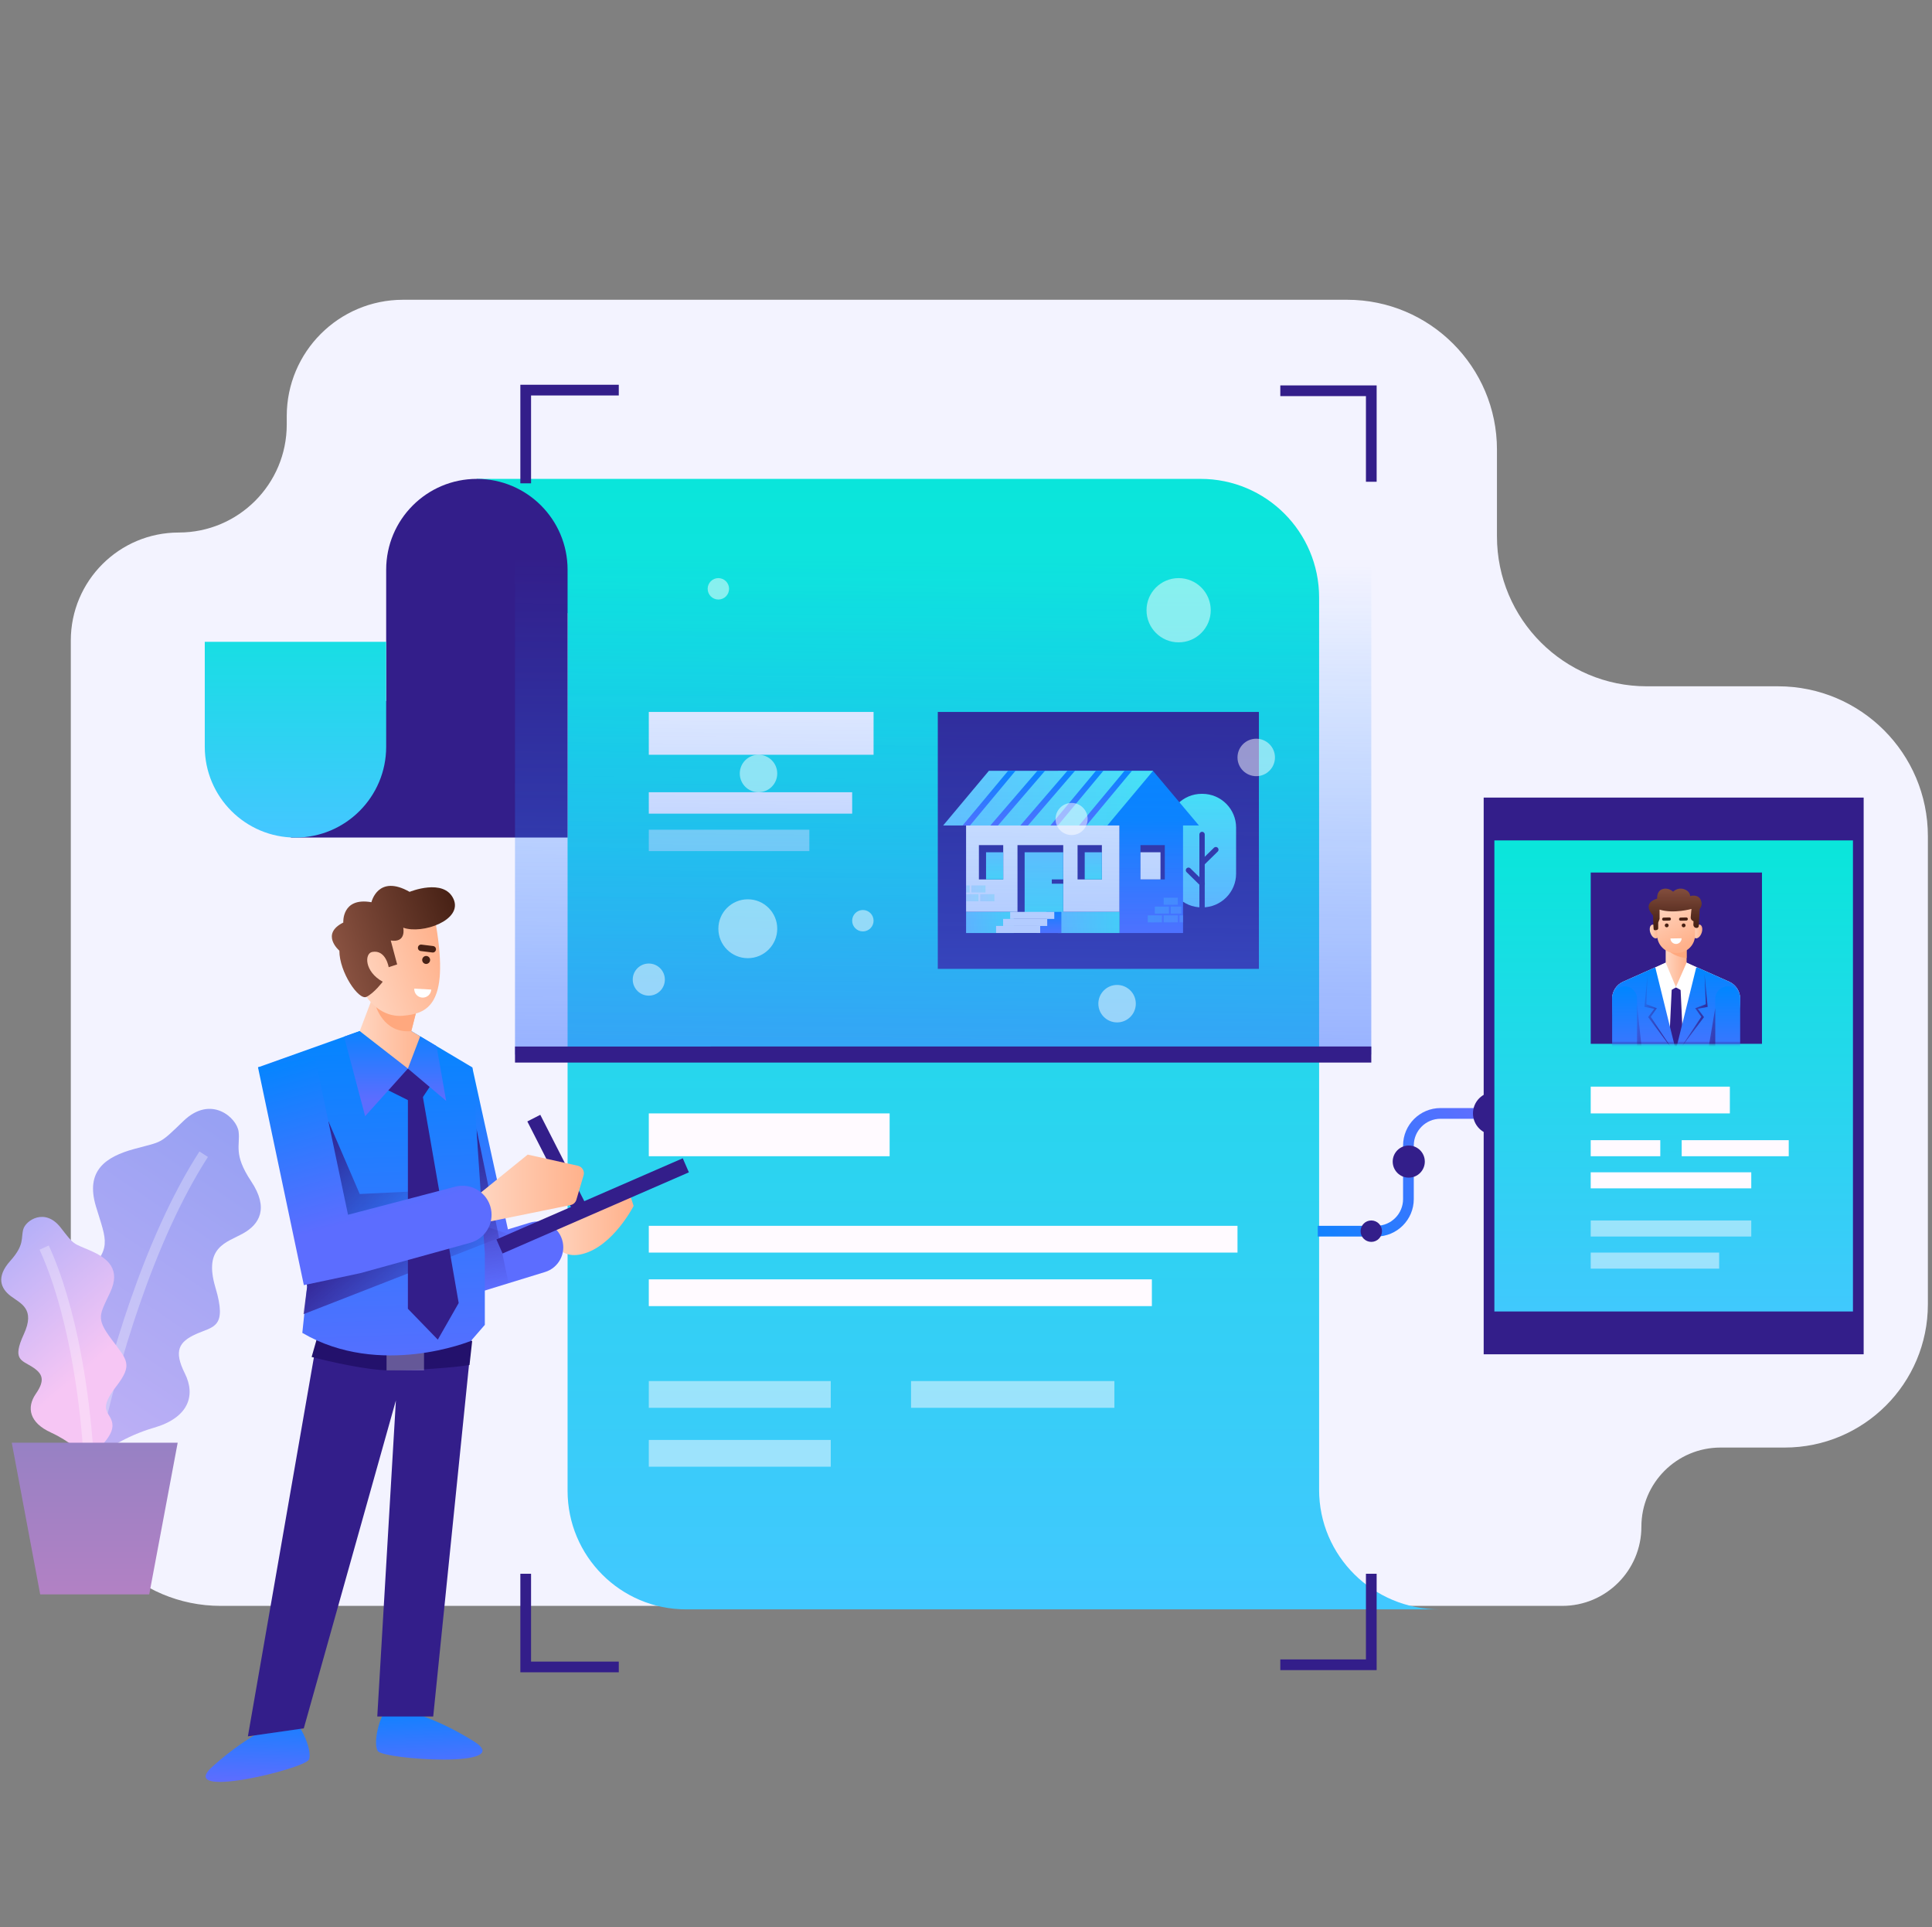 <svg width="361" height="360" viewBox="0 0 361 360" fill="none" xmlns="http://www.w3.org/2000/svg">
<rect x="0" y="0" width="361" height="360" fill="#808080" stroke="none"/>
<g clip-path="url(#clip0_659_3316)">
<path d="M33.405 99.482C22.262 99.482 13.23 108.515 13.23 119.657V272C13.23 287.464 25.766 300 41.23 300H291.91C300.077 300 306.698 293.379 306.698 285.212C306.698 277.044 313.319 270.423 321.487 270.423H333.464C348.247 270.423 360.23 258.44 360.23 243.657V156.21C360.23 140.746 347.694 128.21 332.23 128.21H307.711C292.247 128.21 279.711 115.674 279.711 100.21V84C279.711 68.536 267.175 56 251.711 56H75.32C63.313 56 53.579 65.734 53.579 77.741V79.308C53.579 90.45 44.547 99.482 33.405 99.482Z" fill="#F3F3FF"/>
<path d="M28.741 266.726C23.586 268.213 19.131 271.169 17.546 272.457C11.745 265.846 11.256 263.024 12.543 260.768C13.83 258.511 16.41 258.185 12.543 251.334C8.67 244.484 10.528 243.592 15.758 238.35C20.994 233.109 19.946 232.06 17.925 225.366C15.91 218.673 19.771 216.091 25.089 214.639C30.407 213.187 29.673 213.863 34.274 209.421C39.429 204.448 44.263 208.82 44.584 211.403C44.91 213.986 43.541 215.595 46.925 220.673C50.309 225.751 48.457 228.736 45.399 230.433C42.341 232.13 37.99 232.934 40.25 240.513C42.51 248.093 39.848 247.772 36.627 249.224C33.407 250.676 32.44 252.372 34.536 256.564C36.633 260.756 35.183 264.872 28.741 266.726Z" fill="url(#paint0_linear_659_3316)"/>
<path opacity="0.3" d="M17.785 270.066C21 254.983 27.756 231.592 38.06 215.623" stroke="white" stroke-width="1.89"/>
<path d="M9.561 267.642C12.816 269.111 15.478 271.478 16.399 272.481C20.849 268.674 21.437 266.861 20.802 265.246C20.167 263.637 18.495 263.176 21.699 259.025C24.896 254.874 23.761 254.11 20.808 250.157C17.855 246.204 18.641 245.609 20.604 241.388C22.567 237.167 20.26 235.098 16.894 233.634C13.527 232.171 13.946 232.69 11.331 229.326C8.401 225.559 4.802 227.985 4.348 229.652C3.887 231.32 4.639 232.515 1.925 235.546C-0.79 238.572 0.148 240.718 2.006 242.123C3.864 243.528 6.654 244.478 4.447 249.259C2.239 254.04 4.021 254.081 6.008 255.346C7.994 256.611 8.471 257.818 6.695 260.383C4.918 262.949 5.483 265.8 9.555 267.63L9.561 267.642Z" fill="url(#paint1_linear_659_3316)"/>
<path opacity="0.3" d="M16.469 270.883C15.776 260.634 13.533 244.577 8.25 233.068" stroke="white" stroke-width="1.89"/>
<path d="M33.202 269.514H2.198L7.51 297.849H27.884L33.202 269.514Z" fill="url(#paint2_linear_659_3316)"/>
<path d="M246.479 278.321V111.619C246.479 99.383 236.566 89.461 224.343 89.461H89.106V114.534H106.054V278.494C106.054 290.729 115.967 300.651 128.19 300.651H268.995C256.558 300.651 246.479 290.653 246.479 278.321Z" fill="url(#paint3_linear_659_3316)"/>
<path d="M89.106 89.461C79.747 89.461 72.159 97.057 72.159 106.425V130.953H54.36V156.462H106.054V106.425C106.054 97.057 98.466 89.461 89.106 89.461Z" fill="#331E8A"/>
<path d="M55.21 156.469C45.858 156.469 38.263 148.866 38.263 139.504L38.263 119.902H72.158V139.504C72.158 148.866 64.563 156.469 55.21 156.469Z" fill="url(#paint4_linear_659_3316)"/>
<path d="M175.23 181H235.23V133H175.23V181Z" fill="#331E8A"/>
<path d="M224.656 148.297H224.543C221.06 148.297 218.23 151.124 218.23 154.603V163.207C218.23 166.687 221.06 169.514 224.543 169.514H224.656C228.139 169.514 230.969 166.687 230.969 163.207V154.603C230.969 151.124 228.139 148.297 224.656 148.297Z" fill="url(#paint5_linear_659_3316)"/>
<path d="M224.609 155.893V174.216" stroke="#331E8A" stroke-linecap="round" stroke-linejoin="round"/>
<path d="M227.181 158.73L224.645 161.217" stroke="#331E8A" stroke-linecap="round" stroke-linejoin="round"/>
<path d="M222.072 162.572L224.608 165.059" stroke="#331E8A" stroke-linecap="round" stroke-linejoin="round"/>
<path d="M209.191 149.605H180.515V170.35H209.191V149.605Z" fill="white"/>
<path fill-rule="evenodd" clip-rule="evenodd" d="M221.063 154.211H224.025L215.432 144H197.649L206.242 154.211H209.186V174.303H221.054V154.211H221.063Z" fill="url(#paint6_linear_659_3316)"/>
<path d="M206.903 154.211H176.23L184.776 144H215.449L206.903 154.211Z" fill="url(#paint7_linear_659_3316)"/>
<path d="M181.247 154.211H179.865L188.364 144H189.746L181.247 154.211Z" fill="url(#paint8_linear_659_3316)"/>
<path d="M186.481 154.211H185.052L193.834 144H195.264L186.481 154.211Z" fill="url(#paint9_linear_659_3316)"/>
<path d="M192.093 154.211H190.655L199.438 144H200.867L192.084 154.211H192.093Z" fill="url(#paint10_linear_659_3316)"/>
<path d="M197.657 154.211H196.275L204.774 144H206.165L197.666 154.211H197.657Z" fill="url(#paint11_linear_659_3316)"/>
<path d="M203.004 154.211H201.623L210.121 144H211.503L203.004 154.211Z" fill="url(#paint12_linear_659_3316)"/>
<path d="M198.668 157.879H190.122V170.426H198.668V157.879Z" fill="#331E8A"/>
<path d="M198.668 159.215H191.457V170.428H198.668V159.215Z" fill="url(#paint13_linear_659_3316)"/>
<path d="M198.671 165.089V164.285H196.532V165.089H198.671Z" fill="#331E8A"/>
<path d="M189.411 170.35H180.515V174.302H189.411V170.35Z" fill="url(#paint14_linear_659_3316)"/>
<path d="M209.192 170.35H197.655V174.302H209.192V170.35Z" fill="url(#paint15_linear_659_3316)"/>
<path d="M198.321 170.35V174.302H193.702V172.326H195.5V170.35H198.321Z" fill="url(#paint16_linear_659_3316)"/>
<path d="M195.677 171.668H187.434V172.982H195.677V171.668Z" fill="white"/>
<path d="M196.996 170.35H188.752V171.664H196.996V170.35Z" fill="white"/>
<path d="M194.362 172.977H186.119V174.291H194.362V172.977Z" fill="white"/>
<path d="M213.103 157.879H217.645V164.289H213.103V157.879Z" fill="#331E8A"/>
<path d="M213.103 159.215H216.841V164.283H213.103V159.215Z" fill="white"/>
<path d="M205.889 157.879H201.347V164.289H205.889V157.879Z" fill="#331E8A"/>
<path d="M205.891 159.215H202.683V164.283H205.891V159.215Z" fill="url(#paint17_linear_659_3316)"/>
<path d="M187.454 157.879H182.912V164.289H187.454V157.879Z" fill="#331E8A"/>
<path d="M187.454 159.215H184.246V164.283H187.454V159.215Z" fill="url(#paint18_linear_659_3316)"/>
<path opacity="0.3" fill-rule="evenodd" clip-rule="evenodd" d="M217.439 167.705H220.079V169.019H217.439V167.705ZM217.439 171.005H220.079V172.319H217.439V171.005ZM221.063 171.005H220.401V172.319H221.063V171.005ZM214.467 171.005H217.107V172.319H214.467V171.005ZM218.423 169.36H215.782V170.674H218.423V169.36ZM218.754 169.36H220.732V170.674H218.754V169.36Z" fill="url(#paint19_linear_659_3316)"/>
<path opacity="0.3" d="M181.502 166.728H184.142V165.414H181.502V166.728Z" fill="url(#paint20_linear_659_3316)"/>
<path opacity="0.3" d="M180.515 166.728H181.178V165.414H180.515V166.728Z" fill="url(#paint21_linear_659_3316)"/>
<path opacity="0.3" d="M183.158 168.365H185.799V167.051H183.158V168.365Z" fill="url(#paint22_linear_659_3316)"/>
<path opacity="0.3" d="M180.515 168.365H182.824V167.051H180.515V168.365Z" fill="url(#paint23_linear_659_3316)"/>
<path d="M239.23 73H256.23V90" stroke="#331E8A" stroke-width="2" stroke-miterlimit="10"/>
<path d="M256.23 294V311H239.23" stroke="#331E8A" stroke-width="2" stroke-miterlimit="10"/>
<path d="M115.621 72.877H98.23V90.291" stroke="#331E8A" stroke-width="2" stroke-miterlimit="10"/>
<path d="M98.23 294V311.408H115.621" stroke="#331E8A" stroke-width="2" stroke-miterlimit="10"/>
<path d="M121.23 141H163.23V133H121.23V141Z" fill="#FFFAFF"/>
<path d="M121.23 216H166.23V208H121.23V216Z" fill="#FFFAFF"/>
<path d="M121.23 234H231.23V229H121.23V234Z" fill="#FFFAFF"/>
<path d="M121.23 244H215.23V239H121.23V244Z" fill="#FFFAFF"/>
<path opacity="0.5" d="M121.23 263H155.23V258H121.23V263Z" fill="#FFFAFF"/>
<path opacity="0.5" d="M121.23 274H155.23V269H121.23V274Z" fill="#FFFAFF"/>
<path opacity="0.5" d="M170.23 263H208.23V258H170.23V263Z" fill="#FFFAFF"/>
<path d="M121.23 152H159.23V148H121.23V152Z" fill="#FFFAFF"/>
<path opacity="0.5" d="M121.23 159H151.23V155H121.23V159Z" fill="#FFFAFF"/>
<path opacity="0.78" d="M256.23 98H96.23V197H256.23V98Z" fill="url(#paint24_linear_659_3316)"/>
<path d="M246.23 230H257.169C260.483 230 263.169 227.314 263.169 224V214C263.169 210.686 265.856 208 269.169 208H279.23" stroke="url(#paint25_linear_659_3316)" stroke-width="2" stroke-miterlimit="10"/>
<path d="M96.23 197.004L256.23 197" stroke="#331E8A" stroke-width="3" stroke-miterlimit="10"/>
<circle cx="279.23" cy="208" r="4" fill="#331E8A"/>
<path d="M348.23 149H277.23V253H348.23V149Z" fill="#331E8A"/>
<path d="M346.23 157H279.23V245H346.23V157Z" fill="url(#paint26_linear_659_3316)"/>
<path d="M329.23 163H297.23V195H329.23V163Z" fill="#331E8A"/>
<path d="M297.23 208H323.23V203H297.23V208Z" fill="#FFFAFF"/>
<path d="M314.23 216H334.23V213H314.23V216Z" fill="#FFFAFF"/>
<path d="M297.23 216H310.23V213H297.23V216Z" fill="#FFFAFF"/>
<path d="M297.23 222H327.23V219H297.23V222Z" fill="#FFFAFF"/>
<path opacity="0.5" d="M297.23 231H327.23V228H297.23V231Z" fill="#FFFAFF"/>
<path opacity="0.5" d="M297.23 237H321.23V234H297.23V237Z" fill="#FFFAFF"/>
<path d="M52.303 321.837C52.303 321.837 46.928 323.554 39.748 329.973C32.567 336.385 56.944 330.465 57.726 328.706C58.508 326.954 55.665 320.667 53.991 321.256L52.317 321.837H52.31H52.303Z" fill="url(#paint27_linear_659_3316)"/>
<path d="M74.764 319.429C74.764 319.429 80.353 320.204 88.523 325.294C96.693 330.383 71.665 328.714 70.593 327.122C69.521 325.529 71.25 318.847 73 319.138L74.75 319.429H74.757H74.764Z" fill="url(#paint28_linear_659_3316)"/>
<path d="M59.23 250.262L46.319 324.372L56.765 322.877L73.975 261.618L70.496 320.661H80.948L88.115 250.262H59.23Z" fill="#331E8A"/>
<path d="M58.23 253.5L59.23 250V249L74.23 252.5L88.23 250.5L87.73 255C84.73 255.5 77.73 256 72.73 256C68.73 256 61.396 254.333 58.23 253.5Z" fill="#23116C"/>
<rect opacity="0.3" x="72.23" y="252" width="7" height="4" fill="white"/>
<path d="M102.634 229.045C102.634 229.045 103.091 235.699 108.819 234.266C114.546 232.833 118.392 225.285 118.392 225.285L117.673 223.062L102.634 229.052V229.045Z" fill="url(#paint29_linear_659_3316)"/>
<path d="M105.038 231.603C104.257 229.058 101.56 227.627 99.015 228.408L94.907 229.667L88.246 199.395L85.707 201.486L87.277 232.015L84.995 232.721L87.824 241.937L101.845 237.627C104.39 236.845 105.819 234.148 105.038 231.603Z" fill="url(#paint30_linear_659_3316)"/>
<path d="M89.021 210.82L90.308 241.176L95.018 239.729L89.021 210.82Z" fill="url(#paint31_linear_659_3316)"/>
<path d="M48.208 199.396L67.217 192.617H76.853L88.246 199.396L90.591 234.128V247.5L87.99 250.5C87.99 250.5 70.99 257.5 56.49 249L57.387 240.381L53.479 206.757L48.208 199.389V199.396Z" fill="url(#paint32_linear_659_3316)"/>
<path d="M57.103 238.913L57.339 239.959L57.387 240.388L56.709 245.505L95.018 230.562L88.114 228.201L58.169 235.894L57.103 238.913Z" fill="url(#paint33_linear_659_3316)"/>
<path d="M71.16 202.997L78.043 206.418L81.162 201.73L76.216 199.625L71.16 202.997Z" fill="#331E8A"/>
<path d="M76.217 204.416V244.494L81.806 250.262L85.708 243.421L78.776 203.537L76.217 204.416Z" fill="#331E8A"/>
<path d="M69.887 185.582L67.217 192.624L72.495 199.631L76.216 199.624L79.793 198.163L78.513 193.607L76.853 192.624L78.485 186.233L69.887 185.582Z" fill="url(#paint34_linear_659_3316)"/>
<path d="M70.122 187.632C70.122 187.632 71.519 193.143 76.853 192.624L77.745 189.134L74.501 187.41L70.122 187.632Z" fill="#FFA87E"/>
<path d="M127.577 216.38L92.759 231.541L93.902 234.17L128.72 219.008L127.577 216.38Z" fill="#331E8A"/>
<path d="M81.467 172.828C84.047 187.999 79.662 189.356 75.283 189.758C70.904 190.16 66.954 186.04 66.456 180.563C65.958 175.085 69.099 170.322 73.471 169.92C77.842 169.518 80.547 167.406 81.467 172.828Z" fill="url(#paint35_linear_659_3316)"/>
<path d="M71.513 183.401C71.513 183.401 69.922 185.513 68.476 186.226C67.03 186.939 63.405 181.607 63.412 177.598C63.412 177.598 59.801 174.517 64.145 172.343C64.145 172.343 63.82 167.558 69.403 168.548C69.403 168.548 70.613 163.251 76.535 166.609C76.535 166.609 82.94 163.985 84.739 167.939C86.537 171.893 78.9 174.586 75.345 173.305C75.345 173.305 75.995 176.165 73.014 175.701L74.21 180.167L72.626 180.686C72.626 180.686 72.108 177.377 69.562 177.834C68.075 178.104 68.068 181.497 71.513 183.401Z" fill="url(#paint36_linear_659_3316)"/>
<path d="M77.406 184.689C77.358 185.562 78.029 186.317 78.907 186.365C79.786 186.414 80.533 185.742 80.581 184.863L77.406 184.689Z" fill="white"/>
<path d="M79.848 180.044C79.46 180.169 79.038 179.94 78.921 179.545C78.796 179.158 79.025 178.735 79.412 178.617C79.799 178.5 80.221 178.721 80.339 179.116C80.457 179.504 80.235 179.926 79.841 180.044H79.848Z" fill="#472115"/>
<path d="M78.755 176.464L80.934 176.734C81.266 176.775 81.501 177.073 81.46 177.405C81.418 177.745 81.121 177.98 80.796 177.939L78.617 177.669C78.285 177.627 78.05 177.329 78.091 176.997C78.133 176.658 78.43 176.422 78.755 176.464Z" fill="#472115"/>
<path d="M100.955 208.263L98.534 209.5L106.877 225.87L109.299 224.633L100.955 208.263Z" fill="#331E8A"/>
<path d="M61.344 209.416L67.217 223.057L82.733 222.302L62.762 230.223L61.344 209.416Z" fill="url(#paint37_linear_659_3316)"/>
<path d="M89.831 222.8L98.602 215.695L107.982 217.78C108.784 217.96 109.276 218.784 109.04 219.573L107.698 224.129C107.546 224.635 107.131 225.015 106.619 225.119L91.442 228.207L89.831 222.8Z" fill="url(#paint38_linear_659_3316)"/>
<path d="M91.74 225.85C91.115 222.801 88.06 220.9 85.049 221.689L65.031 226.933L58.826 197.449L48.208 199.395L56.778 240.082L67.327 237.845L87.869 232.168C90.62 231.408 92.312 228.646 91.74 225.85Z" fill="url(#paint39_linear_659_3316)"/>
<path d="M67.217 192.623L76.216 199.623L68.227 208.521L64.29 193.662L67.217 192.623Z" fill="url(#paint40_linear_659_3316)"/>
<path d="M76.217 199.625L78.513 193.607L81.571 195.422L83.362 205.656L76.217 199.625Z" fill="url(#paint41_linear_659_3316)"/>
<circle cx="263.23" cy="217" r="3" fill="#331E8A"/>
<circle cx="256.23" cy="230" r="2" fill="#331E8A"/>
<circle opacity="0.5" cx="200.23" cy="153" r="3" fill="white"/>
<circle opacity="0.5" cx="121.23" cy="183" r="3" fill="white"/>
<circle opacity="0.5" cx="134.23" cy="110" r="2" fill="white"/>
<circle opacity="0.5" cx="161.23" cy="172" r="2" fill="white"/>
<circle opacity="0.5" cx="141.73" cy="144.5" r="3.5" fill="white"/>
<circle opacity="0.5" cx="208.73" cy="187.5" r="3.5" fill="white"/>
<circle opacity="0.5" cx="234.73" cy="141.5" r="3.5" fill="white"/>
<circle opacity="0.5" cx="220.23" cy="114" r="6" fill="white"/>
<circle opacity="0.5" cx="139.73" cy="173.5" r="5.5" fill="white"/>
<mask id="mask0_659_3316" style="mask-type:alpha" maskUnits="userSpaceOnUse" x="297" y="163" width="33" height="32">
<path d="M329.23 163H297.23V195H329.23V163Z" fill="#331E8A"/>
</mask>
<g mask="url(#mask0_659_3316)">
<path d="M325.153 186.543L324.343 200.583L313.192 200.354L301.837 200.583L301.23 186.543C301.23 185.184 302.029 183.952 303.27 183.397L309.143 180.776L313.192 178.969L317.209 180.762L323.115 183.397C324.355 183.952 325.153 185.184 325.153 186.543Z" fill="white"/>
<path d="M314.593 196.975H311.792L312.399 184.059H313.986L314.593 196.975Z" fill="#331E8A"/>
<path d="M315.145 176.947H311.239V184.451H315.145V176.947Z" fill="url(#paint42_linear_659_3316)"/>
<path d="M312.129 177.907C312.129 177.907 313.574 178.949 315.147 178.969V176.949L312.546 177.255L312.129 177.909V177.907Z" fill="#FFA87E"/>
<path d="M309.542 175.274C309.949 175.136 310.088 174.458 309.851 173.761C309.614 173.064 309.091 172.612 308.684 172.751C308.277 172.889 308.138 173.567 308.375 174.264C308.612 174.961 309.135 175.413 309.542 175.274Z" fill="url(#paint43_linear_659_3316)"/>
<path d="M317.959 174.26C318.196 173.563 318.058 172.886 317.651 172.747C317.243 172.608 316.721 173.061 316.484 173.758C316.247 174.455 316.385 175.132 316.792 175.271C317.2 175.41 317.722 174.957 317.959 174.26Z" fill="url(#paint44_linear_659_3316)"/>
<path d="M309.647 169.119H316.728V174.682C316.728 176.522 315.236 178.017 313.397 178.017H312.976C311.138 178.017 309.645 176.524 309.645 174.682V169.119H309.647Z" fill="url(#paint45_linear_659_3316)"/>
<path d="M311.458 173.234C311.656 173.22 311.806 173.045 311.792 172.847C311.778 172.648 311.603 172.498 311.405 172.513C311.207 172.527 311.057 172.701 311.071 172.9C311.085 173.098 311.259 173.248 311.458 173.234Z" fill="#472115"/>
<path d="M311.92 171.387L310.856 171.415C310.694 171.419 310.566 171.553 310.57 171.715V171.719C310.574 171.881 310.71 172.009 310.87 172.005L311.934 171.976C312.096 171.972 312.224 171.837 312.22 171.677V171.672C312.216 171.51 312.08 171.383 311.92 171.387Z" fill="#472115"/>
<path d="M314.619 173.234C314.818 173.22 314.967 173.045 314.953 172.847C314.939 172.648 314.765 172.498 314.567 172.513C314.368 172.527 314.219 172.701 314.233 172.9C314.247 173.098 314.421 173.248 314.619 173.234Z" fill="#472115"/>
<path d="M315.081 171.387L314.017 171.415C313.855 171.419 313.727 171.553 313.732 171.715V171.719C313.736 171.881 313.871 172.009 314.031 172.005L315.096 171.976C315.257 171.972 315.385 171.837 315.381 171.677V171.672C315.377 171.51 315.241 171.383 315.081 171.387Z" fill="#472115"/>
<path d="M314.207 175.283C314.221 175.857 313.764 176.331 313.185 176.341C312.608 176.351 312.139 175.895 312.128 175.318L314.205 175.283H314.207Z" fill="white"/>
<path d="M310.098 169.933V171.669L309.841 172.36V173.423C309.841 173.555 309.756 173.675 309.631 173.715C309.39 173.794 309.024 173.863 308.987 173.565C308.933 173.117 308.878 171.015 308.878 171.015C308.878 171.015 306.593 168.808 309.645 167.868C309.645 167.868 309.501 166.458 310.639 166.096C311.776 165.733 312.626 166.584 312.626 166.584C312.626 166.584 313.421 165.717 314.632 166.096C315.842 166.475 315.805 167.398 315.805 167.398C315.805 167.398 317.242 166.973 317.764 168.059C318.286 169.145 317.592 169.785 317.592 169.785L317.43 172.976C317.42 173.178 317.26 173.34 317.06 173.354C316.7 173.381 316.396 173.085 316.412 172.724L316.439 172.1C316.439 172.1 315.878 171.92 315.915 171.341C315.951 170.761 316.058 169.803 316.058 169.803C316.058 169.803 312.735 170.743 310.098 169.929V169.933Z" fill="url(#paint46_linear_659_3316)"/>
<path d="M313.172 184.451L311.239 179.84L309.307 180.762L309.679 186.396L313.172 184.451Z" fill="white"/>
<path d="M313.125 184.439L315.145 179.84L316.991 180.749L316.618 186.383L313.125 184.439Z" fill="white"/>
<path d="M325.153 186.544L324.343 200.583L313.192 200.354L301.837 200.583L301.23 186.544C301.23 185.184 302.029 183.952 303.27 183.397L309.143 180.776L309.307 180.762L313.124 196.207L316.942 180.762H317.209L323.115 183.397C324.355 183.952 325.153 185.184 325.153 186.544Z" fill="url(#paint47_linear_659_3316)"/>
<path d="M320.498 188.311L319.077 196.738L316.438 198.292L317.458 199.293L320.964 200.283L322.145 199.254L320.498 188.311Z" fill="url(#paint48_linear_659_3316)"/>
<path d="M305.885 187.682L306.832 196.549L312.545 197.572L305.25 198.293L305.051 188.368L305.885 187.682Z" fill="url(#paint49_linear_659_3316)"/>
<path d="M307.849 182.02L307.269 188.101L309.106 188.454L307.955 190.008L312.544 196.13L308.45 189.951L309.592 188.35L307.613 187.607L307.849 182.02Z" fill="url(#paint50_linear_659_3316)"/>
<path d="M318.497 182.02L319.078 188.101L317.238 188.454L318.392 190.008L313.802 196.13L317.896 189.951L316.752 188.35L318.734 187.607L318.497 182.02Z" fill="url(#paint51_linear_659_3316)"/>
<path d="M325.153 186.586C325.153 185.299 324.111 184.256 322.825 184.256C321.54 184.256 320.498 185.299 320.498 186.586V199.671C320.498 200.957 321.54 202 322.825 202C324.111 202 325.153 200.957 325.153 199.671V186.586Z" fill="url(#paint52_linear_659_3316)"/>
<path d="M314.235 197.606L305.885 197.438V186.586C305.885 185.299 304.842 184.256 303.557 184.256C302.272 184.256 301.23 185.299 301.23 186.586V199.671C301.23 199.772 301.238 199.871 301.25 199.968C301.281 200.53 301.558 201.028 301.985 201.387C302.4 201.767 302.95 202 303.555 202C303.733 202 303.905 201.978 304.071 201.942L314.233 201.737C315.287 201.717 316.125 200.868 316.125 199.841V199.5C316.125 198.475 315.287 197.627 314.233 197.604L314.235 197.606Z" fill="url(#paint53_linear_659_3316)"/>
</g>
</g>
<defs>
<linearGradient id="paint0_linear_659_3316" x1="45.108" y1="212.837" x2="10.259" y2="264.969" gradientUnits="userSpaceOnUse">
<stop stop-color="#98A1F3"/>
<stop offset="1" stop-color="#BEB0F5"/>
</linearGradient>
<linearGradient id="paint1_linear_659_3316" x1="-0.755" y1="234.054" x2="17.129" y2="254.95" gradientUnits="userSpaceOnUse">
<stop stop-color="#B6B0F8"/>
<stop offset="1" stop-color="#F6C6F4"/>
</linearGradient>
<linearGradient id="paint2_linear_659_3316" x1="17.697" y1="269.514" x2="17.697" y2="297.849" gradientUnits="userSpaceOnUse">
<stop stop-color="#9781C4"/>
<stop offset="1" stop-color="#B281C4"/>
</linearGradient>
<linearGradient id="paint3_linear_659_3316" x1="179.054" y1="78.908" x2="179.054" y2="306.094" gradientUnits="userSpaceOnUse">
<stop stop-color="#07E7D9"/>
<stop offset="1" stop-color="#43C7FF"/>
</linearGradient>
<linearGradient id="paint4_linear_659_3316" x1="55.21" y1="105.873" x2="55.21" y2="155.299" gradientUnits="userSpaceOnUse">
<stop stop-color="#07E7D9"/>
<stop offset="1" stop-color="#43C7FF"/>
</linearGradient>
<linearGradient id="paint5_linear_659_3316" x1="224.609" y1="147.077" x2="224.609" y2="170.393" gradientUnits="userSpaceOnUse">
<stop stop-color="#4DFFF4"/>
<stop offset="1" stop-color="#76D6FF"/>
</linearGradient>
<linearGradient id="paint6_linear_659_3316" x1="210.842" y1="153.228" x2="210.842" y2="174.303" gradientUnits="userSpaceOnUse">
<stop stop-color="#0086FF"/>
<stop offset="1" stop-color="#5C6DFF"/>
</linearGradient>
<linearGradient id="paint7_linear_659_3316" x1="215.866" y1="149.115" x2="176.154" y2="149.115" gradientUnits="userSpaceOnUse">
<stop stop-color="#4DFFF4"/>
<stop offset="1" stop-color="#76D6FF"/>
</linearGradient>
<linearGradient id="paint8_linear_659_3316" x1="184.806" y1="144.009" x2="184.806" y2="154.221" gradientUnits="userSpaceOnUse">
<stop stop-color="#0086FF"/>
<stop offset="1" stop-color="#5C6DFF"/>
</linearGradient>
<linearGradient id="paint9_linear_659_3316" x1="190.162" y1="144.009" x2="190.162" y2="154.221" gradientUnits="userSpaceOnUse">
<stop stop-color="#0086FF"/>
<stop offset="1" stop-color="#5C6DFF"/>
</linearGradient>
<linearGradient id="paint10_linear_659_3316" x1="195.765" y1="144.009" x2="195.765" y2="154.221" gradientUnits="userSpaceOnUse">
<stop stop-color="#0086FF"/>
<stop offset="1" stop-color="#5C6DFF"/>
</linearGradient>
<linearGradient id="paint11_linear_659_3316" x1="201.215" y1="144.009" x2="201.215" y2="154.221" gradientUnits="userSpaceOnUse">
<stop stop-color="#0086FF"/>
<stop offset="1" stop-color="#5C6DFF"/>
</linearGradient>
<linearGradient id="paint12_linear_659_3316" x1="206.553" y1="144.009" x2="206.553" y2="154.221" gradientUnits="userSpaceOnUse">
<stop stop-color="#0086FF"/>
<stop offset="1" stop-color="#5C6DFF"/>
</linearGradient>
<linearGradient id="paint13_linear_659_3316" x1="195.062" y1="172.329" x2="195.062" y2="157.314" gradientUnits="userSpaceOnUse">
<stop stop-color="#4DFFF4"/>
<stop offset="1" stop-color="#76D6FF"/>
</linearGradient>
<linearGradient id="paint14_linear_659_3316" x1="189.506" y1="172.326" x2="180.496" y2="172.326" gradientUnits="userSpaceOnUse">
<stop stop-color="#4DFFF4"/>
<stop offset="1" stop-color="#76D6FF"/>
</linearGradient>
<linearGradient id="paint15_linear_659_3316" x1="209.315" y1="172.326" x2="197.636" y2="172.326" gradientUnits="userSpaceOnUse">
<stop stop-color="#4DFFF4"/>
<stop offset="1" stop-color="#76D6FF"/>
</linearGradient>
<linearGradient id="paint16_linear_659_3316" x1="196.011" y1="170.35" x2="196.011" y2="174.302" gradientUnits="userSpaceOnUse">
<stop stop-color="#0086FF"/>
<stop offset="1" stop-color="#5C6DFF"/>
</linearGradient>
<linearGradient id="paint17_linear_659_3316" x1="204.282" y1="165.153" x2="204.282" y2="158.354" gradientUnits="userSpaceOnUse">
<stop stop-color="#4DFFF4"/>
<stop offset="1" stop-color="#76D6FF"/>
</linearGradient>
<linearGradient id="paint18_linear_659_3316" x1="185.846" y1="165.153" x2="185.846" y2="158.354" gradientUnits="userSpaceOnUse">
<stop stop-color="#4DFFF4"/>
<stop offset="1" stop-color="#76D6FF"/>
</linearGradient>
<linearGradient id="paint19_linear_659_3316" x1="214.467" y1="170.022" x2="221.063" y2="170.022" gradientUnits="userSpaceOnUse">
<stop stop-color="#4DFFF4"/>
<stop offset="1" stop-color="#76D6FF"/>
</linearGradient>
<linearGradient id="paint20_linear_659_3316" x1="184.142" y1="166.076" x2="181.502" y2="166.076" gradientUnits="userSpaceOnUse">
<stop stop-color="#4DFFF4"/>
<stop offset="1" stop-color="#76D6FF"/>
</linearGradient>
<linearGradient id="paint21_linear_659_3316" x1="181.178" y1="166.076" x2="180.515" y2="166.076" gradientUnits="userSpaceOnUse">
<stop stop-color="#4DFFF4"/>
<stop offset="1" stop-color="#76D6FF"/>
</linearGradient>
<linearGradient id="paint22_linear_659_3316" x1="185.789" y1="167.713" x2="183.158" y2="167.713" gradientUnits="userSpaceOnUse">
<stop stop-color="#4DFFF4"/>
<stop offset="1" stop-color="#76D6FF"/>
</linearGradient>
<linearGradient id="paint23_linear_659_3316" x1="182.824" y1="167.713" x2="180.515" y2="167.713" gradientUnits="userSpaceOnUse">
<stop stop-color="#4DFFF4"/>
<stop offset="1" stop-color="#76D6FF"/>
</linearGradient>
<linearGradient id="paint24_linear_659_3316" x1="149.188" y1="104.457" x2="147.793" y2="243.626" gradientUnits="userSpaceOnUse">
<stop stop-color="#1182FF" stop-opacity="0"/>
<stop offset="1" stop-color="#5D6EFF"/>
</linearGradient>
<linearGradient id="paint25_linear_659_3316" x1="243.23" y1="230.5" x2="276.73" y2="209.5" gradientUnits="userSpaceOnUse">
<stop stop-color="#0C83FF"/>
<stop offset="1" stop-color="#5D6EFF"/>
</linearGradient>
<linearGradient id="paint26_linear_659_3316" x1="312.73" y1="153.254" x2="312.73" y2="249.614" gradientUnits="userSpaceOnUse">
<stop stop-color="#07E7D9"/>
<stop offset="1" stop-color="#43C7FF"/>
</linearGradient>
<linearGradient id="paint27_linear_659_3316" x1="48.505" y1="317.606" x2="48.055" y2="332.701" gradientUnits="userSpaceOnUse">
<stop stop-color="#0086FF"/>
<stop offset="1" stop-color="#5C6DFF"/>
</linearGradient>
<linearGradient id="paint28_linear_659_3316" x1="79.835" y1="317.109" x2="80.438" y2="331.602" gradientUnits="userSpaceOnUse">
<stop stop-color="#0086FF"/>
<stop offset="1" stop-color="#5C6DFF"/>
</linearGradient>
<linearGradient id="paint29_linear_659_3316" x1="102.634" y1="228.761" x2="118.392" y2="228.761" gradientUnits="userSpaceOnUse">
<stop stop-color="#FFD5C0"/>
<stop offset="1" stop-color="#FFB18B"/>
</linearGradient>
<linearGradient id="paint30_linear_659_3316" x1="86.081" y1="198.017" x2="94.667" y2="230.418" gradientUnits="userSpaceOnUse">
<stop stop-color="#0086FF"/>
<stop offset="1" stop-color="#5C6DFF"/>
</linearGradient>
<linearGradient id="paint31_linear_659_3316" x1="88.53" y1="210.834" x2="92.737" y2="240.94" gradientUnits="userSpaceOnUse">
<stop stop-color="#331E8A"/>
<stop offset="1" stop-color="#331E8A" stop-opacity="0"/>
</linearGradient>
<linearGradient id="paint32_linear_659_3316" x1="68.49" y1="189.951" x2="70.839" y2="259.166" gradientUnits="userSpaceOnUse">
<stop stop-color="#0086FF"/>
<stop offset="1" stop-color="#5C6DFF"/>
</linearGradient>
<linearGradient id="paint33_linear_659_3316" x1="65.812" y1="227.613" x2="82.397" y2="244.775" gradientUnits="userSpaceOnUse">
<stop stop-color="#331E8A"/>
<stop offset="1" stop-color="#331E8A" stop-opacity="0"/>
</linearGradient>
<linearGradient id="paint34_linear_659_3316" x1="67.217" y1="192.603" x2="79.793" y2="192.603" gradientUnits="userSpaceOnUse">
<stop stop-color="#FFD5C0"/>
<stop offset="1" stop-color="#FFB18B"/>
</linearGradient>
<linearGradient id="paint35_linear_659_3316" x1="66.747" y1="182.438" x2="83.013" y2="177.111" gradientUnits="userSpaceOnUse">
<stop stop-color="#FFD5C0"/>
<stop offset="1" stop-color="#FFB18B"/>
</linearGradient>
<linearGradient id="paint36_linear_659_3316" x1="62.981" y1="178.296" x2="85.722" y2="170.848" gradientUnits="userSpaceOnUse">
<stop stop-color="#895241"/>
<stop offset="1" stop-color="#472115"/>
</linearGradient>
<linearGradient id="paint37_linear_659_3316" x1="58.342" y1="211.327" x2="76.72" y2="230.344" gradientUnits="userSpaceOnUse">
<stop stop-color="#331E8A"/>
<stop offset="1" stop-color="#331E8A" stop-opacity="0"/>
</linearGradient>
<linearGradient id="paint38_linear_659_3316" x1="89.831" y1="221.948" x2="109.103" y2="221.948" gradientUnits="userSpaceOnUse">
<stop stop-color="#FFD5C0"/>
<stop offset="1" stop-color="#FFB18B"/>
</linearGradient>
<linearGradient id="paint39_linear_659_3316" x1="63.917" y1="193.232" x2="72.725" y2="226.465" gradientUnits="userSpaceOnUse">
<stop stop-color="#0086FF"/>
<stop offset="1" stop-color="#5C6DFF"/>
</linearGradient>
<linearGradient id="paint40_linear_659_3316" x1="70.253" y1="190.733" x2="70.253" y2="205.391" gradientUnits="userSpaceOnUse">
<stop stop-color="#0086FF"/>
<stop offset="1" stop-color="#5C6DFF"/>
</linearGradient>
<linearGradient id="paint41_linear_659_3316" x1="79.793" y1="190.734" x2="79.793" y2="205.393" gradientUnits="userSpaceOnUse">
<stop stop-color="#0086FF"/>
<stop offset="1" stop-color="#5C6DFF"/>
</linearGradient>
<linearGradient id="paint42_linear_659_3316" x1="311.239" y1="180.699" x2="315.145" y2="180.699" gradientUnits="userSpaceOnUse">
<stop stop-color="#FFD5C0"/>
<stop offset="1" stop-color="#FFB18B"/>
</linearGradient>
<linearGradient id="paint43_linear_659_3316" x1="308.259" y1="174.011" x2="309.965" y2="174.011" gradientUnits="userSpaceOnUse">
<stop stop-color="#FFD5C0"/>
<stop offset="1" stop-color="#FFB18B"/>
</linearGradient>
<linearGradient id="paint44_linear_659_3316" x1="316.37" y1="174.01" x2="318.074" y2="174.01" gradientUnits="userSpaceOnUse">
<stop stop-color="#FFD5C0"/>
<stop offset="1" stop-color="#FFB18B"/>
</linearGradient>
<linearGradient id="paint45_linear_659_3316" x1="311.112" y1="168.325" x2="315.346" y2="176.443" gradientUnits="userSpaceOnUse">
<stop stop-color="#FFD5C0"/>
<stop offset="1" stop-color="#FFB18B"/>
</linearGradient>
<linearGradient id="paint46_linear_659_3316" x1="313.008" y1="165.241" x2="313.008" y2="173.022" gradientUnits="userSpaceOnUse">
<stop stop-color="#895241"/>
<stop offset="1" stop-color="#472115"/>
</linearGradient>
<linearGradient id="paint47_linear_659_3316" x1="313.191" y1="180.762" x2="313.191" y2="200.583" gradientUnits="userSpaceOnUse">
<stop stop-color="#0086FF"/>
<stop offset="1" stop-color="#5C6DFF"/>
</linearGradient>
<linearGradient id="paint48_linear_659_3316" x1="322.289" y1="197.775" x2="313.933" y2="195.437" gradientUnits="userSpaceOnUse">
<stop stop-color="#331E8A"/>
<stop offset="1" stop-color="#331E8A" stop-opacity="0"/>
</linearGradient>
<linearGradient id="paint49_linear_659_3316" x1="312.733" y1="196.07" x2="302.637" y2="191.885" gradientUnits="userSpaceOnUse">
<stop stop-color="#331E8A"/>
<stop offset="1" stop-color="#331E8A" stop-opacity="0"/>
</linearGradient>
<linearGradient id="paint50_linear_659_3316" x1="312.677" y1="193.173" x2="304.731" y2="191.43" gradientUnits="userSpaceOnUse">
<stop stop-color="#331E8A"/>
<stop offset="1" stop-color="#331E8A" stop-opacity="0"/>
</linearGradient>
<linearGradient id="paint51_linear_659_3316" x1="319.21" y1="193.173" x2="311.264" y2="191.43" gradientUnits="userSpaceOnUse">
<stop stop-color="#331E8A"/>
<stop offset="1" stop-color="#331E8A" stop-opacity="0"/>
</linearGradient>
<linearGradient id="paint52_linear_659_3316" x1="322.825" y1="184.256" x2="322.825" y2="202" gradientUnits="userSpaceOnUse">
<stop stop-color="#0086FF"/>
<stop offset="1" stop-color="#5C6DFF"/>
</linearGradient>
<linearGradient id="paint53_linear_659_3316" x1="308.677" y1="184.256" x2="308.677" y2="202" gradientUnits="userSpaceOnUse">
<stop stop-color="#0086FF"/>
<stop offset="1" stop-color="#5C6DFF"/>
</linearGradient>
<clipPath id="clip0_659_3316">
<rect width="360" height="360" fill="white" transform="translate(0.23)"/>
</clipPath>
</defs>
</svg>
